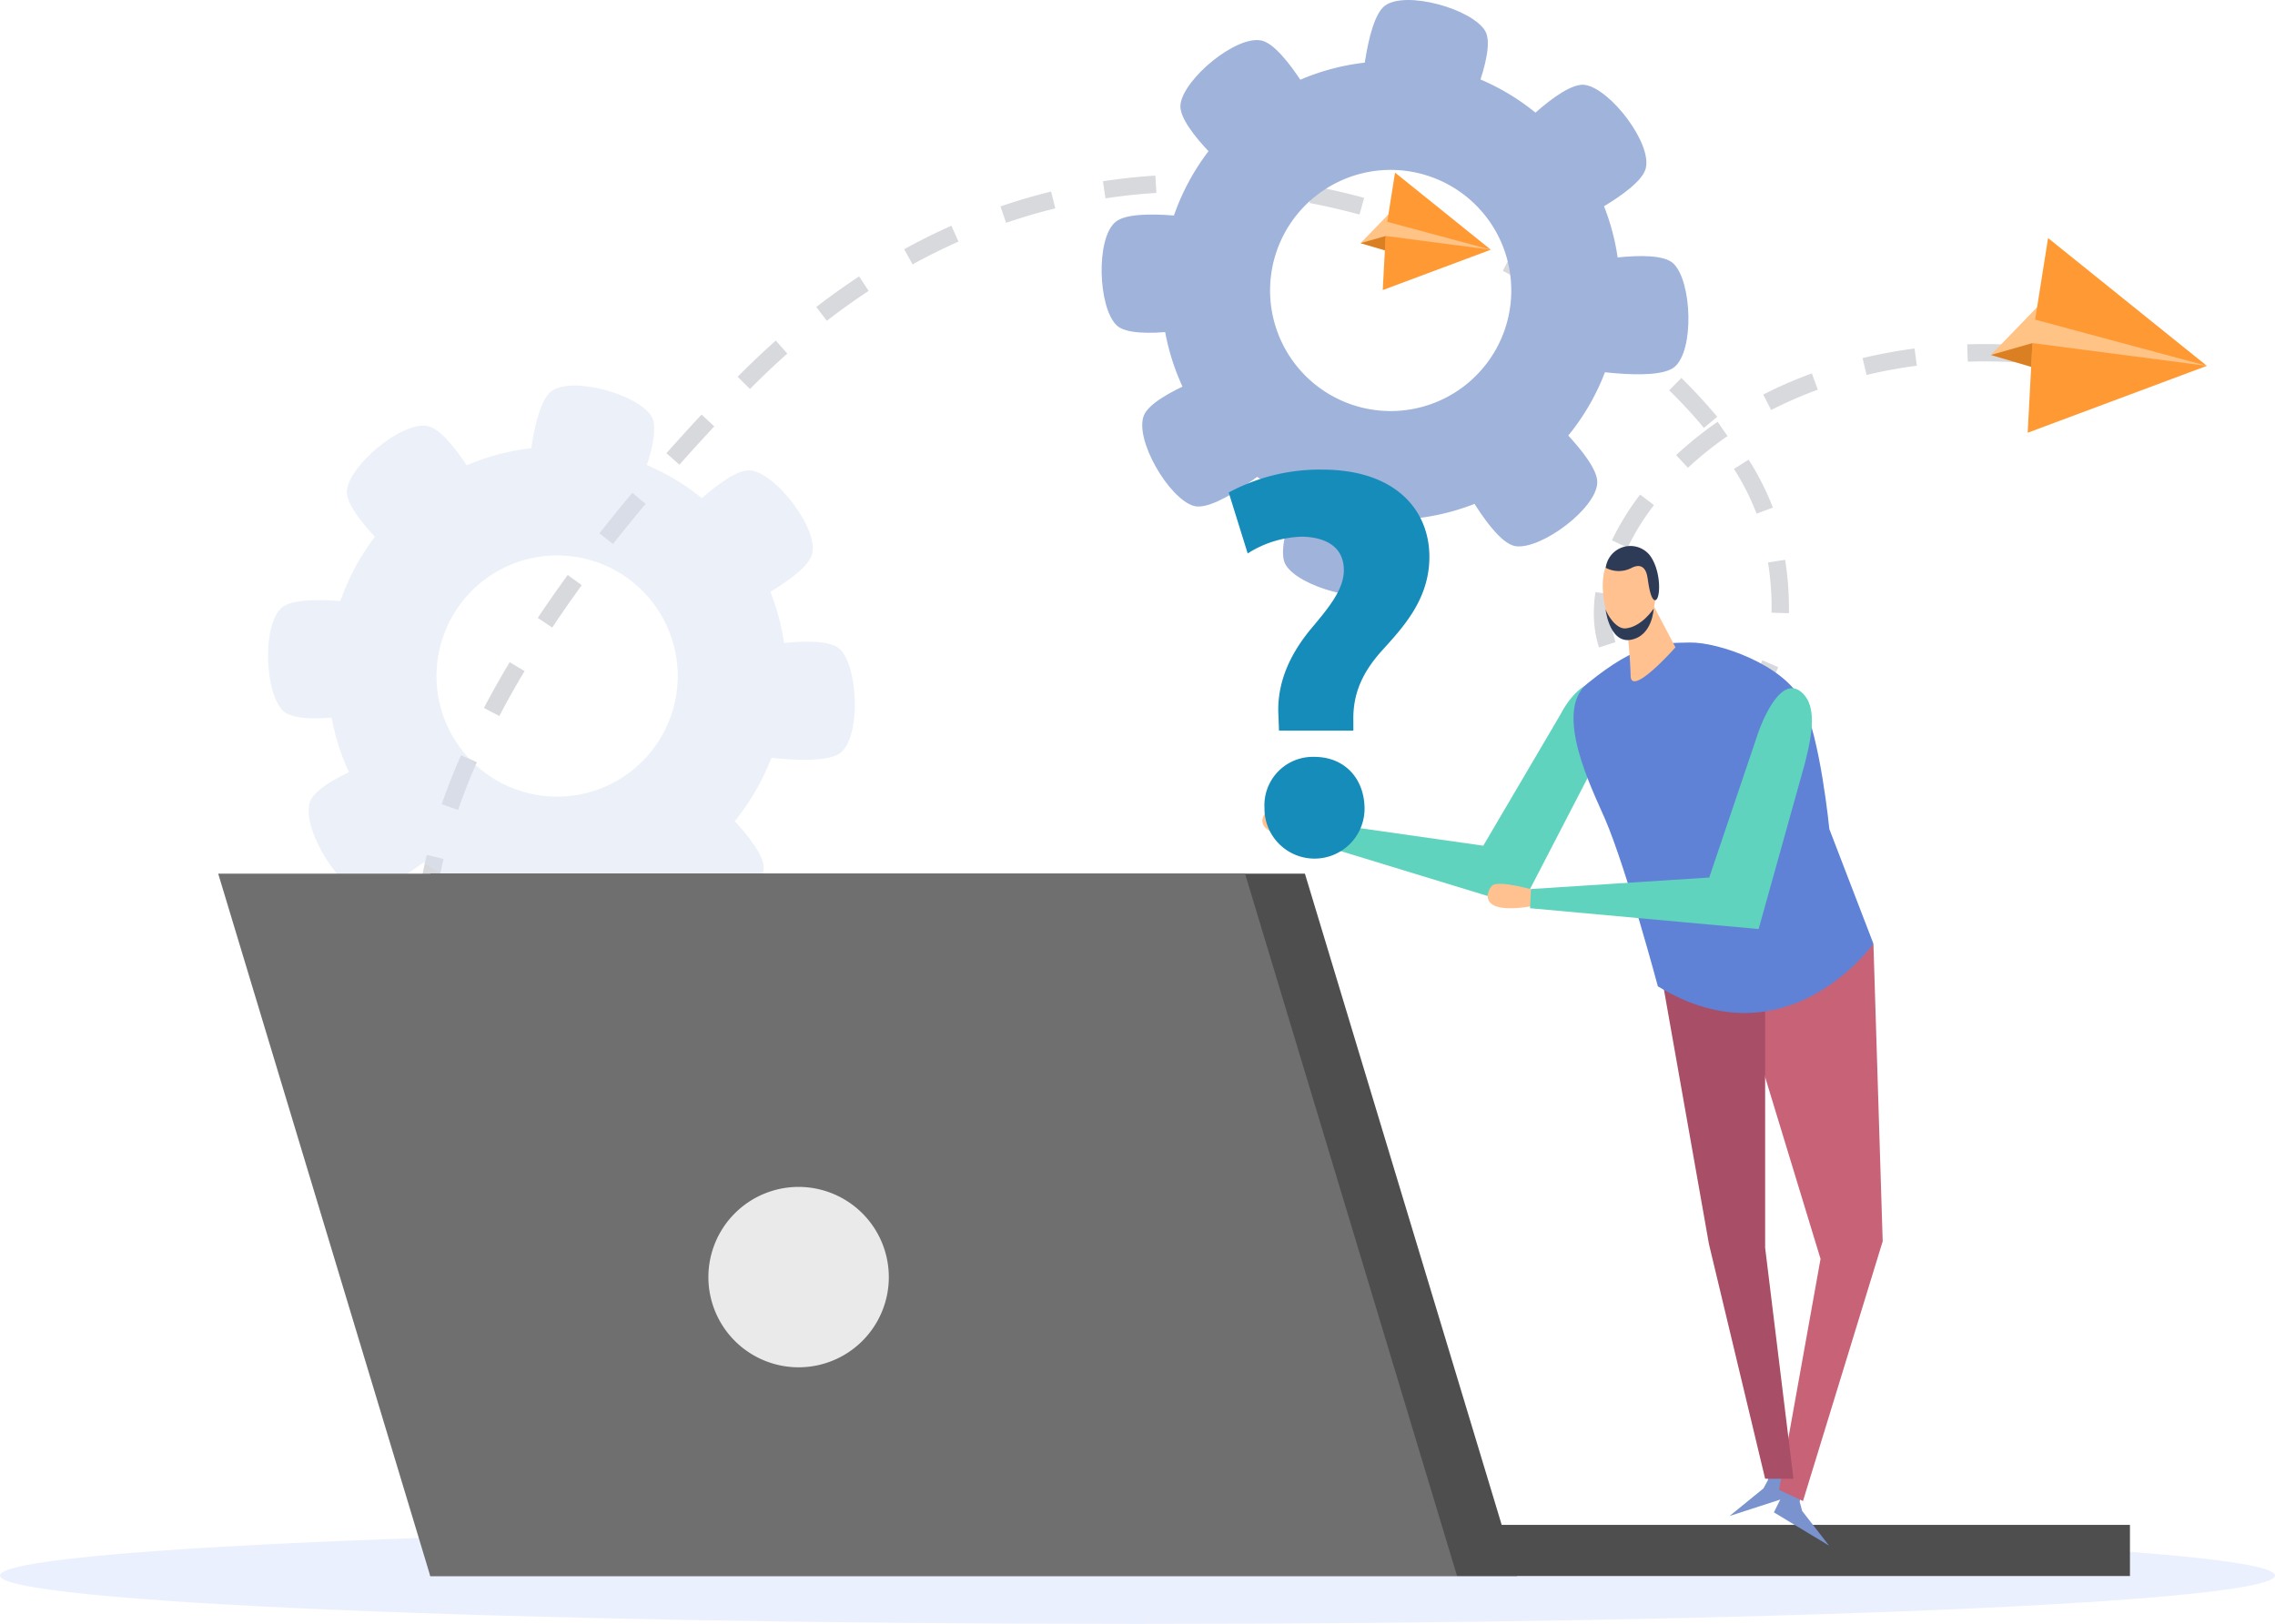 <?xml version="1.0" encoding="UTF-8"?> <svg xmlns="http://www.w3.org/2000/svg" width="319.027" height="227.776" viewBox="0 0 319.027 227.776"><g id="Group_1036" data-name="Group 1036" transform="translate(0 0)"><g id="Group_924" data-name="Group 924" transform="translate(0 214.198)"><path id="Path_2181" data-name="Path 2181" d="M501.469,251.174c0,3.752-71.414,6.791-159.513,6.791s-159.513-3.039-159.513-6.791,71.417-6.786,159.513-6.786S501.469,247.427,501.469,251.174Z" transform="translate(-182.442 -244.388)" fill="#eaf0fe"></path></g><g id="Group_925" data-name="Group 925" transform="translate(58.134 24.491)"><path id="Path_2182" data-name="Path 2182" d="M287.455,339.352c-.112-.015-2.842-.387-7.316-1.315l.494-2.383c4.382.912,7.122,1.286,7.148,1.289Zm-14.5-2.979c-2.205-.559-4.588-1.211-7.1-1.965l.7-2.329c2.473.744,4.824,1.386,7,1.938Zm-14.1-4.245c-2.344-.824-4.661-1.707-6.891-2.616l.922-2.252c2.191.9,4.471,1.763,6.776,2.573Zm-13.636-5.6c-2.269-1.084-4.474-2.23-6.553-3.4L239.861,321c2.033,1.145,4.189,2.264,6.412,3.326Zm-12.855-7.268c-2.1-1.41-4.109-2.891-5.962-4.4l1.532-1.887c1.8,1.461,3.744,2.9,5.784,4.267Zm-11.467-9.39a57.606,57.606,0,0,1-4.875-5.624l1.94-1.469a55.248,55.248,0,0,0,4.668,5.388Zm-8.926-11.878a46.192,46.192,0,0,1-3.037-6.818l2.3-.8a43.718,43.718,0,0,0,2.876,6.46Zm-4.919-14.034a48.355,48.355,0,0,1-.705-7.421l2.431-.046a45.922,45.922,0,0,0,.669,7.046Zm2.1-14.574-2.414-.289a63.919,63.919,0,0,1,1.328-7.311l2.363.571A61.623,61.623,0,0,0,209.152,269.38Zm3.3-13.905-2.3-.8c.781-2.247,1.692-4.559,2.714-6.874l2.225.982C214.1,251.039,213.217,253.291,212.456,255.474Zm5.782-13.179-2.154-1.131c1.1-2.1,2.32-4.258,3.611-6.414L221.781,236C220.512,238.118,219.32,240.236,218.238,242.3Zm166.03-.163a17.73,17.73,0,0,1-7.168-3.027l1.43-1.969a15.273,15.273,0,0,0,6.166,2.6Zm7.871-.846-1.036-2.2a8.632,8.632,0,0,0,4.245-4.608l2.232.963A10.99,10.99,0,0,1,392.139,241.287Zm-19.683-8.6a15.607,15.607,0,0,1-.729-4.839,19.6,19.6,0,0,1,.226-2.932l2.4.367a17.273,17.273,0,0,0-.2,2.565,13.138,13.138,0,0,0,.613,4.087Zm-146.8-2.8-2.023-1.352q1.973-2.958,4.2-6.018l1.967,1.432Q227.6,226.977,225.654,229.9Zm173.421-2.006-2.431-.075c.01-.3.015-.6.015-.907a41.033,41.033,0,0,0-.508-6.137l2.4-.37a43.408,43.408,0,0,1,.537,6.509C399.09,227.24,399.085,227.568,399.076,227.889ZM376.453,218.7l-2.193-1.046a36.246,36.246,0,0,1,3.959-6.409l1.931,1.476A33.972,33.972,0,0,0,376.453,218.7Zm-142.272-.52-1.911-1.5q2.2-2.8,4.622-5.69l1.862,1.561Q236.359,215.409,234.181,218.18Zm160.364-4.257a34.321,34.321,0,0,0-3.175-6.276l2.059-1.294a36.994,36.994,0,0,1,3.4,6.721Zm-9.626-6.436-1.656-1.777a51.3,51.3,0,0,1,5.821-4.671l1.384,2A49.163,49.163,0,0,0,384.92,207.487Zm-141.426-.433-1.819-1.612q2.371-2.673,4.926-5.42l1.78,1.658Q245.846,204.4,243.494,207.054Zm143.665-5.162c-1.464-1.763-3.1-3.535-4.865-5.274L384,194.887c1.821,1.794,3.511,3.628,5.026,5.449Zm9.429-2.507-1.109-2.164a60.645,60.645,0,0,1,6.82-2.971l.834,2.283A58.151,58.151,0,0,0,396.588,199.385Zm-143.2-2.954-1.726-1.714c1.751-1.768,3.55-3.472,5.347-5.07l1.617,1.819C256.867,193.027,255.107,194.7,253.39,196.431Zm156.588-1.962-.569-2.366a70.327,70.327,0,0,1,7.294-1.345l.316,2.412A67.4,67.4,0,0,0,409.978,194.469Zm29.849-.807-1.332-.2.353-2.4,1.364.209Zm-8.481-.946c-2.463-.153-4.856-.185-7.18-.114l-.075-2.431q3.592-.109,7.4.119Zm-54.384-.924c-1.816-1.512-3.735-2.993-5.709-4.4l1.413-1.977c2.023,1.442,3.992,2.959,5.85,4.508Zm-112.788-4.929-1.488-1.926c1.965-1.515,3.985-2.957,6.006-4.292l1.34,2.03C268.059,183.977,266.087,185.385,264.174,186.863Zm101.066-3.45c-2.045-1.25-4.155-2.444-6.278-3.548l1.123-2.157c2.171,1.131,4.333,2.354,6.424,3.633Zm-89.05-4.454-1.174-2.13c2.164-1.189,4.391-2.3,6.621-3.29l.99,2.22C280.457,176.726,278.291,177.8,276.19,178.959Zm76.265-2.2c-2.2-.958-4.462-1.848-6.706-2.641l.81-2.293c2.3.812,4.61,1.721,6.866,2.7Zm-63.145-3.63-.79-2.3c2.324-.8,4.712-1.5,7.1-2.091l.584,2.361C293.884,171.669,291.566,172.352,289.31,173.128Zm49.56-1.16c-2.327-.632-4.685-1.177-7.012-1.624l.455-2.388c2.39.457,4.812,1.019,7.2,1.668ZM303.242,169.7l-.365-2.4c2.424-.372,4.9-.637,7.355-.79l.153,2.427C308,169.079,305.6,169.337,303.242,169.7Zm21.5-.418c-2.385-.26-4.8-.423-7.17-.481l.058-2.431c2.441.061,4.924.229,7.377.494Z" transform="translate(-206.351 -166.366)" fill="#d7d9dd"></path></g><g id="Group_935" data-name="Group 935" transform="translate(37.589 54.076)" opacity="0.5"><g id="Group_926" data-name="Group 926" transform="translate(8.373 8.583)"><path id="Path_2183" data-name="Path 2183" d="M213.612,188.958a32.161,32.161,0,1,0,45.164,5.371A32.158,32.158,0,0,0,213.612,188.958Zm30.359,38.556a16.913,16.913,0,1,1,2.825-23.75A16.914,16.914,0,0,1,243.971,227.513Z" transform="translate(-201.345 -182.064)" fill="#dae2f2"></path></g><g id="Group_927" data-name="Group 927" transform="translate(11.046 5.624)"><path id="Path_2184" data-name="Path 2184" d="M222.532,191.947l-11.389,8.97s-9.1-7.547-8.685-11.029c.428-3.6,7.856-9.777,11.389-8.97C217.268,181.7,222.532,191.947,222.532,191.947Z" transform="translate(-202.444 -180.846)" fill="#dae2f2"></path></g><g id="Group_928" data-name="Group 928" transform="translate(49.428 56.618)"><path id="Path_2185" data-name="Path 2185" d="M229.621,201.819l-11.391,8.97s5.2,10.618,8.69,11.034c3.6.428,11.34-5.344,11.389-8.97C238.353,209.344,229.621,201.819,229.621,201.819Z" transform="translate(-218.23 -201.819)" fill="#dae2f2"></path></g><g id="Group_929" data-name="Group 929" transform="translate(0 30.095)"><path id="Path_2186" data-name="Path 2186" d="M213.9,191.811l.131,14.5s-11.54,2.585-14.042.122c-2.589-2.536-2.925-12.191-.129-14.494C202.571,189.705,213.9,191.811,213.9,191.811Z" transform="translate(-197.901 -190.911)" fill="#dae2f2"></path></g><g id="Group_930" data-name="Group 930" transform="translate(5.69 51.49)"><path id="Path_2187" data-name="Path 2187" d="M212.782,199.71l6.988,12.7s-8.931,7.747-12.3,6.774c-3.482-1.011-8.362-9.351-6.99-12.7C201.808,203.231,212.782,199.71,212.782,199.71Z" transform="translate(-200.242 -199.71)" fill="#dae2f2"></path></g><g id="Group_931" data-name="Group 931" transform="translate(56.424 11.89)"><path id="Path_2188" data-name="Path 2188" d="M229.6,203.423l-8.5-11.744s7.91-8.787,11.377-8.23c3.577.574,9.446,8.247,8.5,11.746C240.06,198.582,229.6,203.423,229.6,203.423Z" transform="translate(-221.107 -183.424)" fill="#dae2f2"></path></g><g id="Group_932" data-name="Group 932" transform="translate(36.308)"><path id="Path_2189" data-name="Path 2189" d="M212.834,192.965l14.056,3.523s5.22-10.611,3.414-13.623c-1.862-3.107-11.165-5.7-14.059-3.526C213.442,181.452,212.834,192.965,212.834,192.965Z" transform="translate(-212.834 -178.534)" fill="#dae2f2"></path></g><g id="Group_933" data-name="Group 933" transform="translate(25.436 65.616)"><path id="Path_2190" data-name="Path 2190" d="M226.215,209.038l-14.061-3.518s-5.218,10.606-3.411,13.616c1.86,3.107,11.163,5.707,14.059,3.526C225.605,220.549,226.215,209.038,226.215,209.038Z" transform="translate(-208.363 -205.52)" fill="#dae2f2"></path></g><g id="Group_934" data-name="Group 934" transform="translate(66.162 35.92)"><path id="Path_2191" data-name="Path 2191" d="M225.241,208.988l-.129-14.494s11.54-2.587,14.042-.124c2.585,2.541,2.927,12.191.126,14.491C236.569,211.094,225.241,208.988,225.241,208.988Z" transform="translate(-225.112 -193.307)" fill="#dae2f2"></path></g></g><g id="Group_945" data-name="Group 945" transform="translate(154.482 0)"><g id="Group_936" data-name="Group 936" transform="translate(8.373 8.58)"><path id="Path_2192" data-name="Path 2192" d="M261.688,166.717a32.16,32.16,0,1,0,45.167,5.371A32.16,32.16,0,0,0,261.688,166.717Zm30.357,38.556a16.912,16.912,0,1,1,2.825-23.751A16.913,16.913,0,0,1,292.045,205.273Z" transform="translate(-249.421 -159.822)" fill="#9fb3db"></path></g><g id="Group_937" data-name="Group 937" transform="translate(11.045 5.621)"><path id="Path_2193" data-name="Path 2193" d="M270.607,169.707l-11.387,8.967s-9.1-7.545-8.688-11.032c.428-3.6,7.856-9.774,11.389-8.965C265.345,159.456,270.607,169.707,270.607,169.707Z" transform="translate(-250.519 -158.605)" fill="#9fb3db"></path></g><g id="Group_938" data-name="Group 938" transform="translate(49.432 56.615)"><path id="Path_2194" data-name="Path 2194" d="M277.693,179.578l-11.386,8.97s5.2,10.618,8.688,11.034c3.594.428,11.34-5.344,11.387-8.97C286.427,187.1,277.693,179.578,277.693,179.578Z" transform="translate(-266.307 -179.578)" fill="#9fb3db"></path></g><g id="Group_939" data-name="Group 939" transform="translate(0 30.093)"><path id="Path_2195" data-name="Path 2195" d="M261.979,169.57l.124,14.5s-11.537,2.582-14.039.119c-2.587-2.536-2.925-12.194-.126-14.494C250.648,167.464,261.979,169.57,261.979,169.57Z" transform="translate(-245.977 -168.67)" fill="#9fb3db"></path></g><g id="Group_940" data-name="Group 940" transform="translate(5.69 51.488)"><path id="Path_2196" data-name="Path 2196" d="M260.861,177.469l6.986,12.7s-8.931,7.747-12.3,6.774c-3.482-1.014-8.359-9.349-6.99-12.7C249.883,180.99,260.861,177.469,260.861,177.469Z" transform="translate(-248.317 -177.469)" fill="#9fb3db"></path></g><g id="Group_941" data-name="Group 941" transform="translate(56.425 11.886)"><path id="Path_2197" data-name="Path 2197" d="M277.681,181.184l-8.5-11.744s7.91-8.787,11.377-8.233c3.574.576,9.444,8.25,8.493,11.746C288.134,176.343,277.681,181.184,277.681,181.184Z" transform="translate(-269.183 -161.182)" fill="#9fb3db"></path></g><g id="Group_942" data-name="Group 942" transform="translate(36.309)"><path id="Path_2198" data-name="Path 2198" d="M260.91,170.723l14.054,3.523s5.223-10.611,3.419-13.621c-1.865-3.11-11.168-5.7-14.061-3.526C261.518,159.21,260.91,170.723,260.91,170.723Z" transform="translate(-260.91 -156.293)" fill="#9fb3db"></path></g><g id="Group_943" data-name="Group 943" transform="translate(25.436 65.609)"><path id="Path_2199" data-name="Path 2199" d="M274.29,186.8l-14.059-3.526s-5.218,10.611-3.414,13.621c1.86,3.107,11.163,5.7,14.061,3.526C273.679,198.311,274.29,186.8,274.29,186.8Z" transform="translate(-256.438 -183.277)" fill="#9fb3db"></path></g><g id="Group_944" data-name="Group 944" transform="translate(66.163 35.918)"><path id="Path_2200" data-name="Path 2200" d="M273.317,186.747l-.129-14.494s11.54-2.587,14.042-.124c2.585,2.538,2.923,12.191.124,14.494C284.643,188.853,273.317,186.747,273.317,186.747Z" transform="translate(-273.188 -171.066)" fill="#9fb3db"></path></g></g><g id="Group_964" data-name="Group 964" transform="translate(279.182 33.391)"><g id="Group_957" data-name="Group 957" transform="translate(0 9.709)"><g id="Group_956" data-name="Group 956"><path id="Path_2210" data-name="Path 2210" d="M302.916,182.368l-5.654-1.66,6.475-6.689,23.814,8.216Z" transform="translate(-297.263 -174.02)" fill="#ffc386"></path></g></g><g id="Group_959" data-name="Group 959" transform="translate(5.164 14.731)"><g id="Group_958" data-name="Group 958"><path id="Path_2211" data-name="Path 2211" d="M299.387,188.66l25.124-9.382-24.459-3.193Z" transform="translate(-299.387 -176.085)" fill="#f93"></path></g></g><g id="Group_961" data-name="Group 961" transform="translate(6.207)"><g id="Group_960" data-name="Group 960"><path id="Path_2212" data-name="Path 2212" d="M323.9,187.951l-24.082-6.485,1.812-11.44Z" transform="translate(-299.815 -170.026)" fill="#f93"></path></g></g><g id="Group_963" data-name="Group 963" transform="translate(0 14.731)"><g id="Group_962" data-name="Group 962"><path id="Path_2213" data-name="Path 2213" d="M297.263,177.752l5.829-1.667-.176,3.326Z" transform="translate(-297.263 -176.085)" fill="#db7f23"></path></g></g></g><g id="Group_973" data-name="Group 973" transform="translate(190.79 24.216)"><g id="Group_966" data-name="Group 966" transform="translate(0 5.853)"><g id="Group_965" data-name="Group 965"><path id="Path_2214" data-name="Path 2214" d="M264.324,173.7l-3.415-1,3.908-4.034,14.359,4.955Z" transform="translate(-260.909 -168.66)" fill="#ffc386"></path></g></g><g id="Group_968" data-name="Group 968" transform="translate(3.115 8.883)"><g id="Group_967" data-name="Group 967"><path id="Path_2215" data-name="Path 2215" d="M262.19,177.49l15.152-5.658-14.748-1.926Z" transform="translate(-262.19 -169.906)" fill="#f93"></path></g></g><g id="Group_970" data-name="Group 970" transform="translate(3.744)"><g id="Group_969" data-name="Group 969"><path id="Path_2216" data-name="Path 2216" d="M276.972,177.061l-14.522-3.911,1.095-6.9Z" transform="translate(-262.449 -166.253)" fill="#f93"></path></g></g><g id="Group_972" data-name="Group 972" transform="translate(0 8.883)"><g id="Group_971" data-name="Group 971"><path id="Path_2217" data-name="Path 2217" d="M260.909,170.911l3.519-1-.1,2.006Z" transform="translate(-260.909 -169.906)" fill="#db7f23"></path></g></g></g><g id="Group_979" data-name="Group 979" transform="translate(30.598 122.538)"><g id="Group_977" data-name="Group 977"><g id="Group_974" data-name="Group 974" transform="translate(29.738)"><path id="Path_2218" data-name="Path 2218" d="M207.257,305.207H359.672L329.91,206.69H207.257Z" transform="translate(-207.257 -206.69)" fill="#4e4e4e"></path></g><g id="Group_975" data-name="Group 975"><path id="Path_2219" data-name="Path 2219" d="M224.764,305.207h143.99L339.021,206.69H195.026Z" transform="translate(-195.026 -206.69)" fill="#6f6f6f"></path></g><g id="Group_976" data-name="Group 976" transform="translate(173.728 91.344)"><rect id="Rectangle_1125" data-name="Rectangle 1125" width="94.361" height="7.173" fill="#4e4e4e"></rect></g></g><g id="Group_978" data-name="Group 978" transform="translate(68.741 43.94)"><path id="Path_2220" data-name="Path 2220" d="M248.6,237.406a12.651,12.651,0,1,1-12.646-12.644A12.661,12.661,0,0,1,248.6,237.406Z" transform="translate(-223.298 -224.762)" fill="#eaeaea"></path></g></g><g id="Group_1035" data-name="Group 1035" transform="translate(172.303 65.865)"><g id="Group_983" data-name="Group 983" transform="translate(76.455 141.639)"><g id="Group_982" data-name="Group 982"><g id="Group_981" data-name="Group 981"><g id="Group_980" data-name="Group 980"><path id="Path_2221" data-name="Path 2221" d="M287.036,241.635l1.641.532-.306,2.636.344,1.263,3.763,4.853-7.729-4.661Z" transform="translate(-284.75 -241.635)" fill="#7a92ce"></path></g></g></g></g><g id="Group_987" data-name="Group 987" transform="translate(70.234 138.968)"><g id="Group_986" data-name="Group 986"><g id="Group_985" data-name="Group 985"><g id="Group_984" data-name="Group 984"><path id="Path_2222" data-name="Path 2222" d="M289.59,240.536l-1.721.143-.3,2.638-.62,1.152-4.761,3.873,8.581-2.785Z" transform="translate(-282.191 -240.536)" fill="#7a92ce"></path></g></g></g></g><g id="Group_991" data-name="Group 991" transform="translate(72.713 66.494)"><g id="Group_990" data-name="Group 990"><g id="Group_989" data-name="Group 989"><g id="Group_988" data-name="Group 988"><path id="Path_2223" data-name="Path 2223" d="M300.908,210.729l1.3,41.75-11.177,36.429-3.353-1.562,5.815-32.4-10.284-33.751Z" transform="translate(-283.211 -210.729)" fill="#c86277"></path></g></g></g></g><g id="Group_995" data-name="Group 995" transform="translate(60.201 68.237)"><g id="Group_994" data-name="Group 994"><g id="Group_993" data-name="Group 993"><g id="Group_992" data-name="Group 992"><path id="Path_2224" data-name="Path 2224" d="M293.089,218.943v33.409l3.968,32.4h-3.968l-7.878-32.908-7.145-40.4Z" transform="translate(-278.065 -211.446)" fill="#a84e67"></path></g></g></g></g><g id="Group_1004" data-name="Group 1004" transform="translate(4.718 29.693)"><g id="Group_999" data-name="Group 999" transform="translate(0 17.857)"><g id="Group_998" data-name="Group 998"><g id="Group_997" data-name="Group 997"><g id="Group_996" data-name="Group 996"><path id="Path_2225" data-name="Path 2225" d="M261.966,204.927s-4.7-2.507-5.758-1.892c-.9.515-3.154,3.769,5.228,3.975Z" transform="translate(-255.246 -202.938)" fill="#ffc190"></path></g></g></g></g><g id="Group_1003" data-name="Group 1003" transform="translate(5.499)"><g id="Group_1002" data-name="Group 1002"><g id="Group_1001" data-name="Group 1001"><g id="Group_1000" data-name="Group 1000"><path id="Path_2226" data-name="Path 2226" d="M299.366,205.777,288.3,227.145l-30.787-9.407.678-2.611,24.8,3.528,10.857-18.462s3.161-6.494,7.331-4.046A21.038,21.038,0,0,1,299.366,205.777Z" transform="translate(-257.508 -195.594)" fill="#60d3be"></path></g></g></g></g></g><g id="Group_1007" data-name="Group 1007" transform="translate(48.35 24.255)"><g id="Group_1006" data-name="Group 1006"><g id="Group_1005" data-name="Group 1005"><path id="Path_2227" data-name="Path 2227" d="M289.506,193.359c4.012-.071,13.147,3.1,15.727,8.187s3.837,17.976,3.837,17.976L315.25,235.6s-12.1,17.066-30.228,5.981c0,0-4.413-16.5-7.4-23.456-1.746-4.051-7.358-15.058-2.48-19.016C282.275,193.315,285.431,193.432,289.506,193.359Z" transform="translate(-273.191 -193.358)" fill="#5f82d6"></path></g></g></g><g id="Group_1011" data-name="Group 1011" transform="translate(55.527 19.172)"><g id="Group_1010" data-name="Group 1010"><g id="Group_1009" data-name="Group 1009"><g id="Group_1008" data-name="Group 1008"><path id="Path_2228" data-name="Path 2228" d="M280.233,191.267l3.03,5.758s-6.327,7.161-6.283,3.922a72.618,72.618,0,0,0-.836-8.748Z" transform="translate(-276.143 -191.267)" fill="#ffc190"></path></g></g></g></g><g id="Group_1015" data-name="Group 1015" transform="translate(52.454 11.168)"><g id="Group_1014" data-name="Group 1014"><g id="Group_1013" data-name="Group 1013"><g id="Group_1012" data-name="Group 1012"><path id="Path_2229" data-name="Path 2229" d="M280.437,188.918c.785,1.138,2.334,3.358,2,5.169s-.722,5.006-2.451,6.147-3.219-.289-3.693-.975c-.771-1.109-2.726-7.854-.066-10.212C278.237,187.27,279.837,188.048,280.437,188.918Z" transform="translate(-274.879 -187.975)" fill="#ffc190"></path></g></g></g></g><g id="Group_1019" data-name="Group 1019" transform="translate(52.872 10.713)"><g id="Group_1018" data-name="Group 1018"><g id="Group_1017" data-name="Group 1017"><g id="Group_1016" data-name="Group 1016"><path id="Path_2230" data-name="Path 2230" d="M275.051,190.849a3.876,3.876,0,0,0,3.623.015c1.977-.994,2.183,1.143,2.237,1.374s.367,3.268,1.1,3.149.875-4.024-.756-6.261A3.487,3.487,0,0,0,275.051,190.849Z" transform="translate(-275.051 -187.788)" fill="#2e3b57"></path></g></g></g></g><g id="Group_1023" data-name="Group 1023" transform="translate(52.866 19.503)"><g id="Group_1022" data-name="Group 1022"><g id="Group_1021" data-name="Group 1021"><g id="Group_1020" data-name="Group 1020"><path id="Path_2231" data-name="Path 2231" d="M281.778,191.4s-1.656,2.546-3.91,2.774c-1.425.151-2.689-2.111-2.806-2.631s.384,4.758,3.475,4.236S281.778,191.4,281.778,191.4Z" transform="translate(-275.048 -191.403)" fill="#2e3b57"></path></g></g></g></g><g id="Group_1032" data-name="Group 1032" transform="translate(36.314 30.659)"><g id="Group_1027" data-name="Group 1027" transform="translate(0 27.443)"><g id="Group_1026" data-name="Group 1026"><g id="Group_1025" data-name="Group 1025"><g id="Group_1024" data-name="Group 1024"><path id="Path_2232" data-name="Path 2232" d="M274.905,208.2s-5.111-1.5-6.023-.681c-.771.688-2.317,4.338,5.928,2.825Z" transform="translate(-268.241 -207.278)" fill="#ffc190"></path></g></g></g></g><g id="Group_1031" data-name="Group 1031" transform="translate(5.942)"><g id="Group_1030" data-name="Group 1030"><g id="Group_1029" data-name="Group 1029"><g id="Group_1028" data-name="Group 1028"><path id="Path_2233" data-name="Path 2233" d="M309.209,206.6l-6.47,23.177-32.054-2.92.131-2.694,25-1.612,6.859-20.288s3-8.955,6.341-5.461C310.7,198.575,310.456,201.814,309.209,206.6Z" transform="translate(-270.685 -195.991)" fill="#60d3be"></path></g></g></g></g></g><g id="Group_1034" data-name="Group 1034"><g id="Group_1033" data-name="Group 1033"><path id="Path_2234" data-name="Path 2234" d="M260.36,219.992l-.078-2.04c-.236-4,1.1-8.075,4.625-12.308,2.509-2.978,4.547-5.488,4.547-8.153,0-2.743-1.8-4.547-5.721-4.7a14.819,14.819,0,0,0-7.764,2.354l-2.662-8.547a26.878,26.878,0,0,1,13.089-3.212c10.348,0,15.053,5.721,15.053,12.228,0,5.957-3.684,9.879-6.662,13.171-2.9,3.212-4.078,6.271-4,9.8v1.413Zm-2.038,10.818a6.792,6.792,0,0,1,6.976-7.134c4.233,0,6.978,2.979,7.059,7.134a7.018,7.018,0,1,1-14.034,0Z" transform="translate(-253.306 -183.382)" fill="#158cb9"></path></g></g></g></g></svg> 